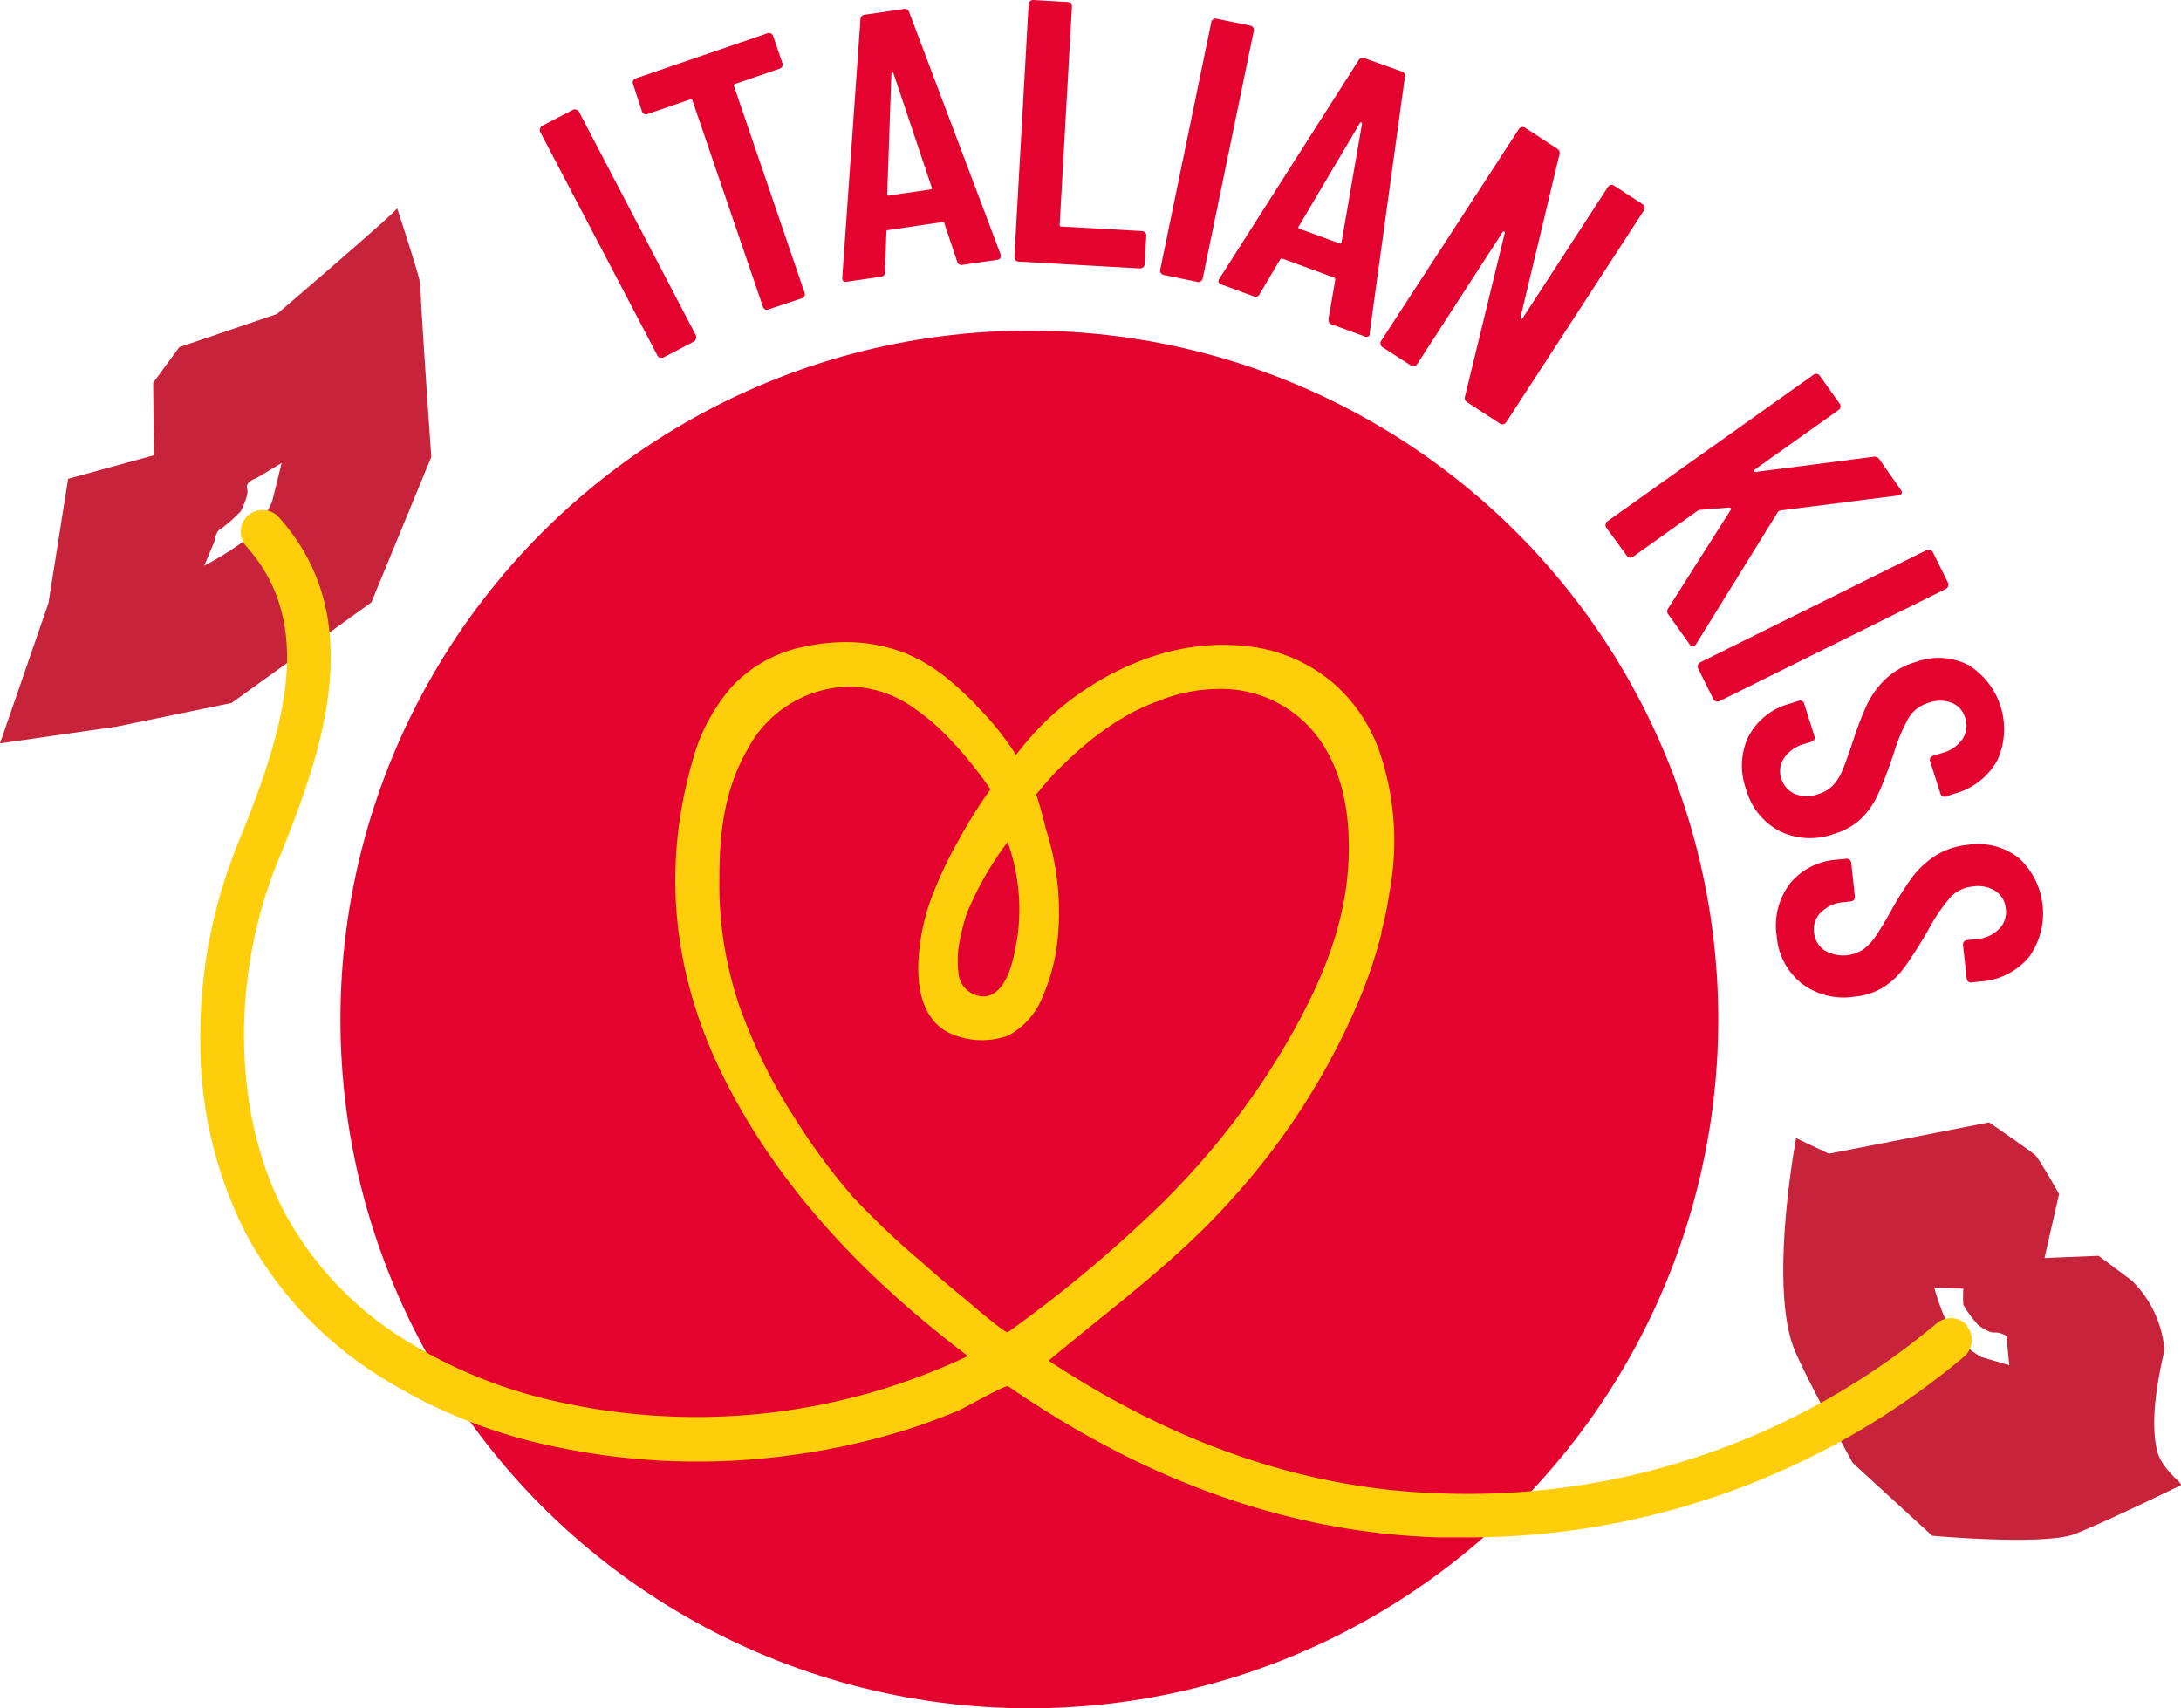<svg xmlns="http://www.w3.org/2000/svg" viewBox="0 0 213.6 167.32"><g id="Ebene_2" data-name="Ebene 2"><g id="Ebene_1-2" data-name="Ebene 1"><circle cx="100.81" cy="99.85" r="67.47" style="fill:#e4032e"/><path d="M191.05,130.39a26.71,26.71,0,0,1-1.62-4.27l2.85.1a13.23,13.23,0,0,0,0,1.57,10.67,10.67,0,0,0,1.47,2s1,.78,1.55.72a2.16,2.16,0,0,1,1.2.34l.28,2.87-2.81-.83a14.48,14.48,0,0,1-2.94-2.46m-15.12-19s-2.62,13.92-.31,20.4c.83,2.34,5.85,11.46,5.85,11.46l7.78,7.13s11,1,14-.18,10.38-4.78,10.38-4.78c0-.36-2-1.6-2.39-3.54-.84-3.84.79-9.45.75-9.78a10.74,10.74,0,0,0-3.2-6.72L205.53,123l-5.3.22,1.43-6.27s-1.93-3.41-2.32-3.79-4.54-3.23-4.54-3.23l-9.13,1.79L179.11,113l-3.21-1.53Z" style="fill:#c7233a"/><path d="M26.64,49.17a16,16,0,0,1-2.09,3.34A31.88,31.88,0,0,1,20,55.41l1-2.38s.13-1,.57-1.19a13.86,13.86,0,0,0,2-1.76s.84-1.56.63-2.23.87-1,.87-1l2.51-1.5Zm.47-18.41L17.56,34,15,37.49l.07,7.1L6.67,46.9,4.75,59.06,0,72.81l11.42-1.64,11.26-2.32L36.37,59l5.87-14.25S41.08,28.34,41.19,28s-2.3-7.6-2.3-7.6c-.25.51-11.77,10.36-11.77,10.36" style="fill:#c7233a"/><path d="M64.65,35.05a.44.44,0,0,1-.26-.22L52.9,12.91a.41.41,0,0,1,0-.34.44.44,0,0,1,.22-.26l3-1.56a.41.41,0,0,1,.34,0,.44.44,0,0,1,.26.22L68.16,32.86a.41.41,0,0,1,0,.34.44.44,0,0,1-.22.26L65,35a.39.39,0,0,1-.33,0Z" style="fill:#e4032e"/><path d="M75.5,3.28a.42.42,0,0,1,.22.25l.9,2.63a.44.44,0,0,1,0,.34.42.42,0,0,1-.25.22L72,8.22a.16.16,0,0,0-.11.23l6.9,20.2a.44.44,0,0,1,0,.34.42.42,0,0,1-.25.22L75.28,30.3a.44.44,0,0,1-.34,0,.42.42,0,0,1-.22-.25l-6.9-20.2a.16.16,0,0,0-.23-.11l-4.16,1.42a.44.44,0,0,1-.34,0,.42.42,0,0,1-.22-.25L62,8.24a.44.44,0,0,1,0-.34.42.42,0,0,1,.25-.22L75.16,3.26A.44.44,0,0,1,75.5,3.28Z" style="fill:#e4032e"/><path d="M93.74,25.61l-1.24-3.7q0-.18-.24-.15L87,22.53c-.14,0-.21.09-.19.21l-.14,3.9a.42.42,0,0,1-.41.47l-3.3.48c-.34.05-.49-.09-.47-.41L84.27,1.91a.44.44,0,0,1,.41-.47L88.52.88a.44.44,0,0,1,.53.33L98,24.93l0,.14c0,.22-.09.35-.35.38l-3.37.49a.42.42,0,0,1-.53-.33ZM87.1,19.14l4-.58c.14,0,.2-.09.15-.21L87.51,7.2q-.06-.11-.12-.09s-.08,0-.09.12L86.89,19c0,.12.06.18.21.15Z" style="fill:#e4032e"/><path d="M99.46,25.44a.42.42,0,0,1-.11-.32L100.74.41a.37.37,0,0,1,.15-.3.42.42,0,0,1,.32-.11l3.36.19a.4.4,0,0,1,.3.15.42.42,0,0,1,.11.32L103.78,22c0,.12,0,.19.17.19l7.9.44a.4.4,0,0,1,.3.15.42.42,0,0,1,.11.32l-.16,2.78a.4.4,0,0,1-.15.3.42.42,0,0,1-.32.11l-11.88-.67a.37.37,0,0,1-.3-.15Z" style="fill:#e4032e"/><path d="M113.69,26.74a.39.39,0,0,1-.06-.33l5-24.24a.42.42,0,0,1,.19-.28.39.39,0,0,1,.33-.06l3.3.68a.42.42,0,0,1,.28.19.39.39,0,0,1,.06.33l-5,24.24a.42.42,0,0,1-.19.28.39.39,0,0,1-.33.06l-3.3-.68A.42.42,0,0,1,113.69,26.74Z" style="fill:#e4032e"/><path d="M130.1,31.28l.67-3.85c0-.11,0-.2-.14-.25l-5-1.84c-.14-.05-.23,0-.27.1l-2,3.37a.42.42,0,0,1-.59.21l-3.13-1.15c-.32-.12-.39-.31-.21-.59L133.05,5.91a.43.43,0,0,1,.59-.21L137.28,7a.44.44,0,0,1,.31.54l-3.45,25.1,0,.14c-.08.21-.24.26-.49.17l-3.2-1.17a.41.41,0,0,1-.31-.54Zm-2.76-8.85,3.82,1.4c.14.05.22,0,.23-.11l2-11.59c0-.08,0-.12-.07-.14s-.09,0-.14.07l-6,10.14c-.07.11,0,.18.11.23Z" style="fill:#e4032e"/><path d="M157.75,18.12a.42.42,0,0,1,.33.06L160.87,20a.42.42,0,0,1,.19.28.47.47,0,0,1-.06.33L147.51,41.36a.45.45,0,0,1-.61.13l-3.22-2.1a.47.47,0,0,1-.2-.57l3.89-16a.11.11,0,0,0-.06-.15.12.12,0,0,0-.15.06l-8.37,12.94a.45.45,0,0,1-.61.13L135.39,34a.45.45,0,0,1-.13-.61l13.49-20.75a.45.45,0,0,1,.61-.13l3.16,2.06a.47.47,0,0,1,.2.57l-3.8,15.92a.11.11,0,0,0,.06.15.12.12,0,0,0,.15-.06l8.34-12.83a.42.42,0,0,1,.28-.19Z" style="fill:#e4032e"/><path d="M157.26,51.33a.41.41,0,0,1,.18-.28L177.61,36.7a.43.43,0,0,1,.33-.08.41.41,0,0,1,.28.18l1.95,2.74a.43.43,0,0,1,.08.33.41.41,0,0,1-.18.28L171.84,46c-.08.06-.11.11-.09.16s.07.07.16.07l11.57-1.49a.59.59,0,0,1,.59.26l2.1,3a.33.33,0,0,1,.07.35.38.38,0,0,1-.32.18L174.35,50a1.21,1.21,0,0,0-.2.1l-8.05,13a1.08,1.08,0,0,1-.16.16c-.16.11-.31.07-.45-.13l-2.1-2.95a.47.47,0,0,1,0-.61l6.12-9.65c.05-.06.05-.11,0-.14a.48.48,0,0,0-.16-.07l-2.85.23a.56.56,0,0,0-.22.07l-6.35,4.52a.43.43,0,0,1-.33.08.41.41,0,0,1-.28-.18l-2-2.74a.43.43,0,0,1-.08-.33Z" style="fill:#e4032e"/><path d="M166.3,65.12a.42.42,0,0,1,.22-.25l22.19-11a.44.44,0,0,1,.34,0,.42.42,0,0,1,.25.22l1.49,3a.44.44,0,0,1,0,.34.42.42,0,0,1-.22.25l-22.19,11a.44.44,0,0,1-.34,0,.39.39,0,0,1-.25-.22l-1.49-3A.44.44,0,0,1,166.3,65.12Z" style="fill:#e4032e"/><path d="M171.22,72.18a6.4,6.4,0,0,1,4-3.24l.91-.29a.41.41,0,0,1,.34,0,.44.44,0,0,1,.22.26l1,3.17a.41.41,0,0,1,0,.34.44.44,0,0,1-.26.22l-.7.22a3.53,3.53,0,0,0-2,1.38,2.29,2.29,0,0,0-.28,2,2.4,2.4,0,0,0,1.35,1.53,3.17,3.17,0,0,0,2.3,0,3.29,3.29,0,0,0,1.45-.88,5.23,5.23,0,0,0,.91-1.48c.25-.59.58-1.52,1-2.78a32.54,32.54,0,0,1,1.34-3.52,8.67,8.67,0,0,1,1.79-2.53,7.11,7.11,0,0,1,3-1.73,6.48,6.48,0,0,1,5.16.27,7.38,7.38,0,0,1,2.88,9.31,6.8,6.8,0,0,1-4.19,3.3l-.84.27a.41.41,0,0,1-.34,0,.44.44,0,0,1-.22-.26l-1-3.14a.41.41,0,0,1,0-.34.41.41,0,0,1,.26-.22l.91-.29a3.44,3.44,0,0,0,2-1.38,2.36,2.36,0,0,0,.25-2.06,2.25,2.25,0,0,0-1.3-1.47,3.21,3.21,0,0,0-2.29,0,3.42,3.42,0,0,0-1.9,1.39,17.45,17.45,0,0,0-1.51,3.58c-.59,1.75-1.11,3.09-1.54,4a7.85,7.85,0,0,1-1.65,2.37,6.37,6.37,0,0,1-2.64,1.49,6.81,6.81,0,0,1-5.33-.26,6.59,6.59,0,0,1-3.29-4.1,6.71,6.71,0,0,1,.25-5.23Z" style="fill:#e4032e"/><path d="M175.26,86.59a6.44,6.44,0,0,1,4.56-2.38l1-.1a.45.45,0,0,1,.32.09.43.43,0,0,1,.16.3l.36,3.31a.45.45,0,0,1-.09.32.43.43,0,0,1-.3.16l-.73.08a3.48,3.48,0,0,0-2.21,1,2.28,2.28,0,0,0-.67,1.93,2.39,2.39,0,0,0,1,1.77,3.59,3.59,0,0,0,3.84-.09,5.21,5.21,0,0,0,1.19-1.27c.36-.53.87-1.37,1.53-2.53a32.9,32.9,0,0,1,2-3.19,9,9,0,0,1,2.25-2.13,7.22,7.22,0,0,1,3.25-1.11,6.46,6.46,0,0,1,5,1.29,7.36,7.36,0,0,1,1,9.69,6.77,6.77,0,0,1-4.76,2.4l-.87.1a.45.45,0,0,1-.32-.09.39.39,0,0,1-.16-.3l-.36-3.28a.45.45,0,0,1,.09-.32.43.43,0,0,1,.3-.16l.95-.1a3.43,3.43,0,0,0,2.2-1,2.34,2.34,0,0,0,.65-2,2.31,2.31,0,0,0-1-1.7,3.2,3.2,0,0,0-2.24-.45,3.46,3.46,0,0,0-2.14,1,17.46,17.46,0,0,0-2.19,3.21,42.65,42.65,0,0,1-2.31,3.64,8,8,0,0,1-2.08,2,6.54,6.54,0,0,1-2.88.94,6.77,6.77,0,0,1-5.17-1.31A6.58,6.58,0,0,1,174,91.66a6.75,6.75,0,0,1,1.28-5.08Z" style="fill:#e4032e"/><path d="M192.69,129.87a2.13,2.13,0,0,0-3-.27,71.38,71.38,0,0,1-48.57,16.67c-13.08-.38-25.94-4.75-38.42-13,6.14-5.14,12.5-9.73,17.87-15.74A69,69,0,0,0,133,98.2a47,47,0,0,0,2.29-6.75l0-.18a34.07,34.07,0,0,0,.79-3.87,27,27,0,0,0-.77-13.14,15.87,15.87,0,0,0-4.33-7,15.56,15.56,0,0,0-9.17-4,19.76,19.76,0,0,0-2-.1c-8,0-14.16,4.6-16.42,6.58a27,27,0,0,0-3.41,3.6l-.47.59-.42-.62a28.11,28.11,0,0,0-3.48-4.21l0-.05c-2.06-2-4.4-4.37-8.22-5.51a16.08,16.08,0,0,0-4.57-.65,19.27,19.27,0,0,0-4.06.45,13.15,13.15,0,0,0-7.16,4,18.32,18.32,0,0,0-3.83,7.37c-3,10.58-1.86,21.14,3.38,31.36,5.56,10.84,14,19.44,23.64,26.75a62.16,62.16,0,0,1-39.57,4.6,47.3,47.3,0,0,1-16-6.46A33.31,33.31,0,0,1,28,119c-5.18-9.57-5.48-23.19-.77-34.69,2.26-5.51,4.43-11.38,5-17,.7-6.7-.9-12.13-4.87-16.59a2.14,2.14,0,1,0-3.19,2.85c3.13,3.52,4.38,7.87,3.81,13.31-.53,5.09-2.58,10.61-4.72,15.83A49.88,49.88,0,0,0,19.62,102a41.06,41.06,0,0,0,4.61,19.11A37.45,37.45,0,0,0,36.9,134.63a51.47,51.47,0,0,0,17.4,7.06,67.57,67.57,0,0,0,23.17.84,66.82,66.82,0,0,0,11-2.4c1.85-.57,3.67-1.24,5.46-2,.53-.22,4.56-2.52,4.81-2.35,13.63,9.41,27.77,14.38,42.21,14.8.8,0,1.6,0,2.4,0a75.45,75.45,0,0,0,49-17.7,2.13,2.13,0,0,0,.27-3ZM99.56,92.22c-.26,1.52-.86,5.08-3.07,5.37a2.51,2.51,0,0,1-2.63-2.38,10.27,10.27,0,0,1,0-2.29,21.82,21.82,0,0,1,.82-3.44,31.65,31.65,0,0,1,4-7,19.48,19.48,0,0,1,.9,9.7Zm-27.2,6.16A36.92,36.92,0,0,1,70.46,86c0-3.89.33-8.43,2.76-12.62a11.49,11.49,0,0,1,10-6.13,11.13,11.13,0,0,1,6.5,2.26,20.54,20.54,0,0,1,3,2.56A39,39,0,0,1,97,77.31a48.8,48.8,0,0,0-3,4.77,41.33,41.33,0,0,0-2.83,6A20.67,20.67,0,0,0,90,93.39c-.21,2.22-.13,6.17,2.86,7.73a7.59,7.59,0,0,0,5.86.32,7.33,7.33,0,0,0,3.43-3.92,18.81,18.81,0,0,0,1.22-4c0-.16.06-.32.08-.47a26.21,26.21,0,0,0-1-11.77l-.18-.75c-.23-.92-.49-1.84-.78-2.73.49-.59,1.54-1.83,2.07-2.35,1.54-1.52,5.13-5.08,9.85-6.78a16.16,16.16,0,0,1,5.84-1.19,11.85,11.85,0,0,1,9,3.75c2.28,2.47,3.59,6,3.81,10.24.33,6.6-1.45,12.76-6,20.6a75.37,75.37,0,0,1-13,16.5,128.78,128.78,0,0,1-14.35,11.91c-.24.17-3.81-2.93-4.2-3.25q-2.18-1.77-4.27-3.64a78.1,78.1,0,0,1-6.67-6.32A60.76,60.76,0,0,1,78,109.77a53.6,53.6,0,0,1-5.64-11.38Z" style="fill:#ffce0a"/></g></g></svg>
